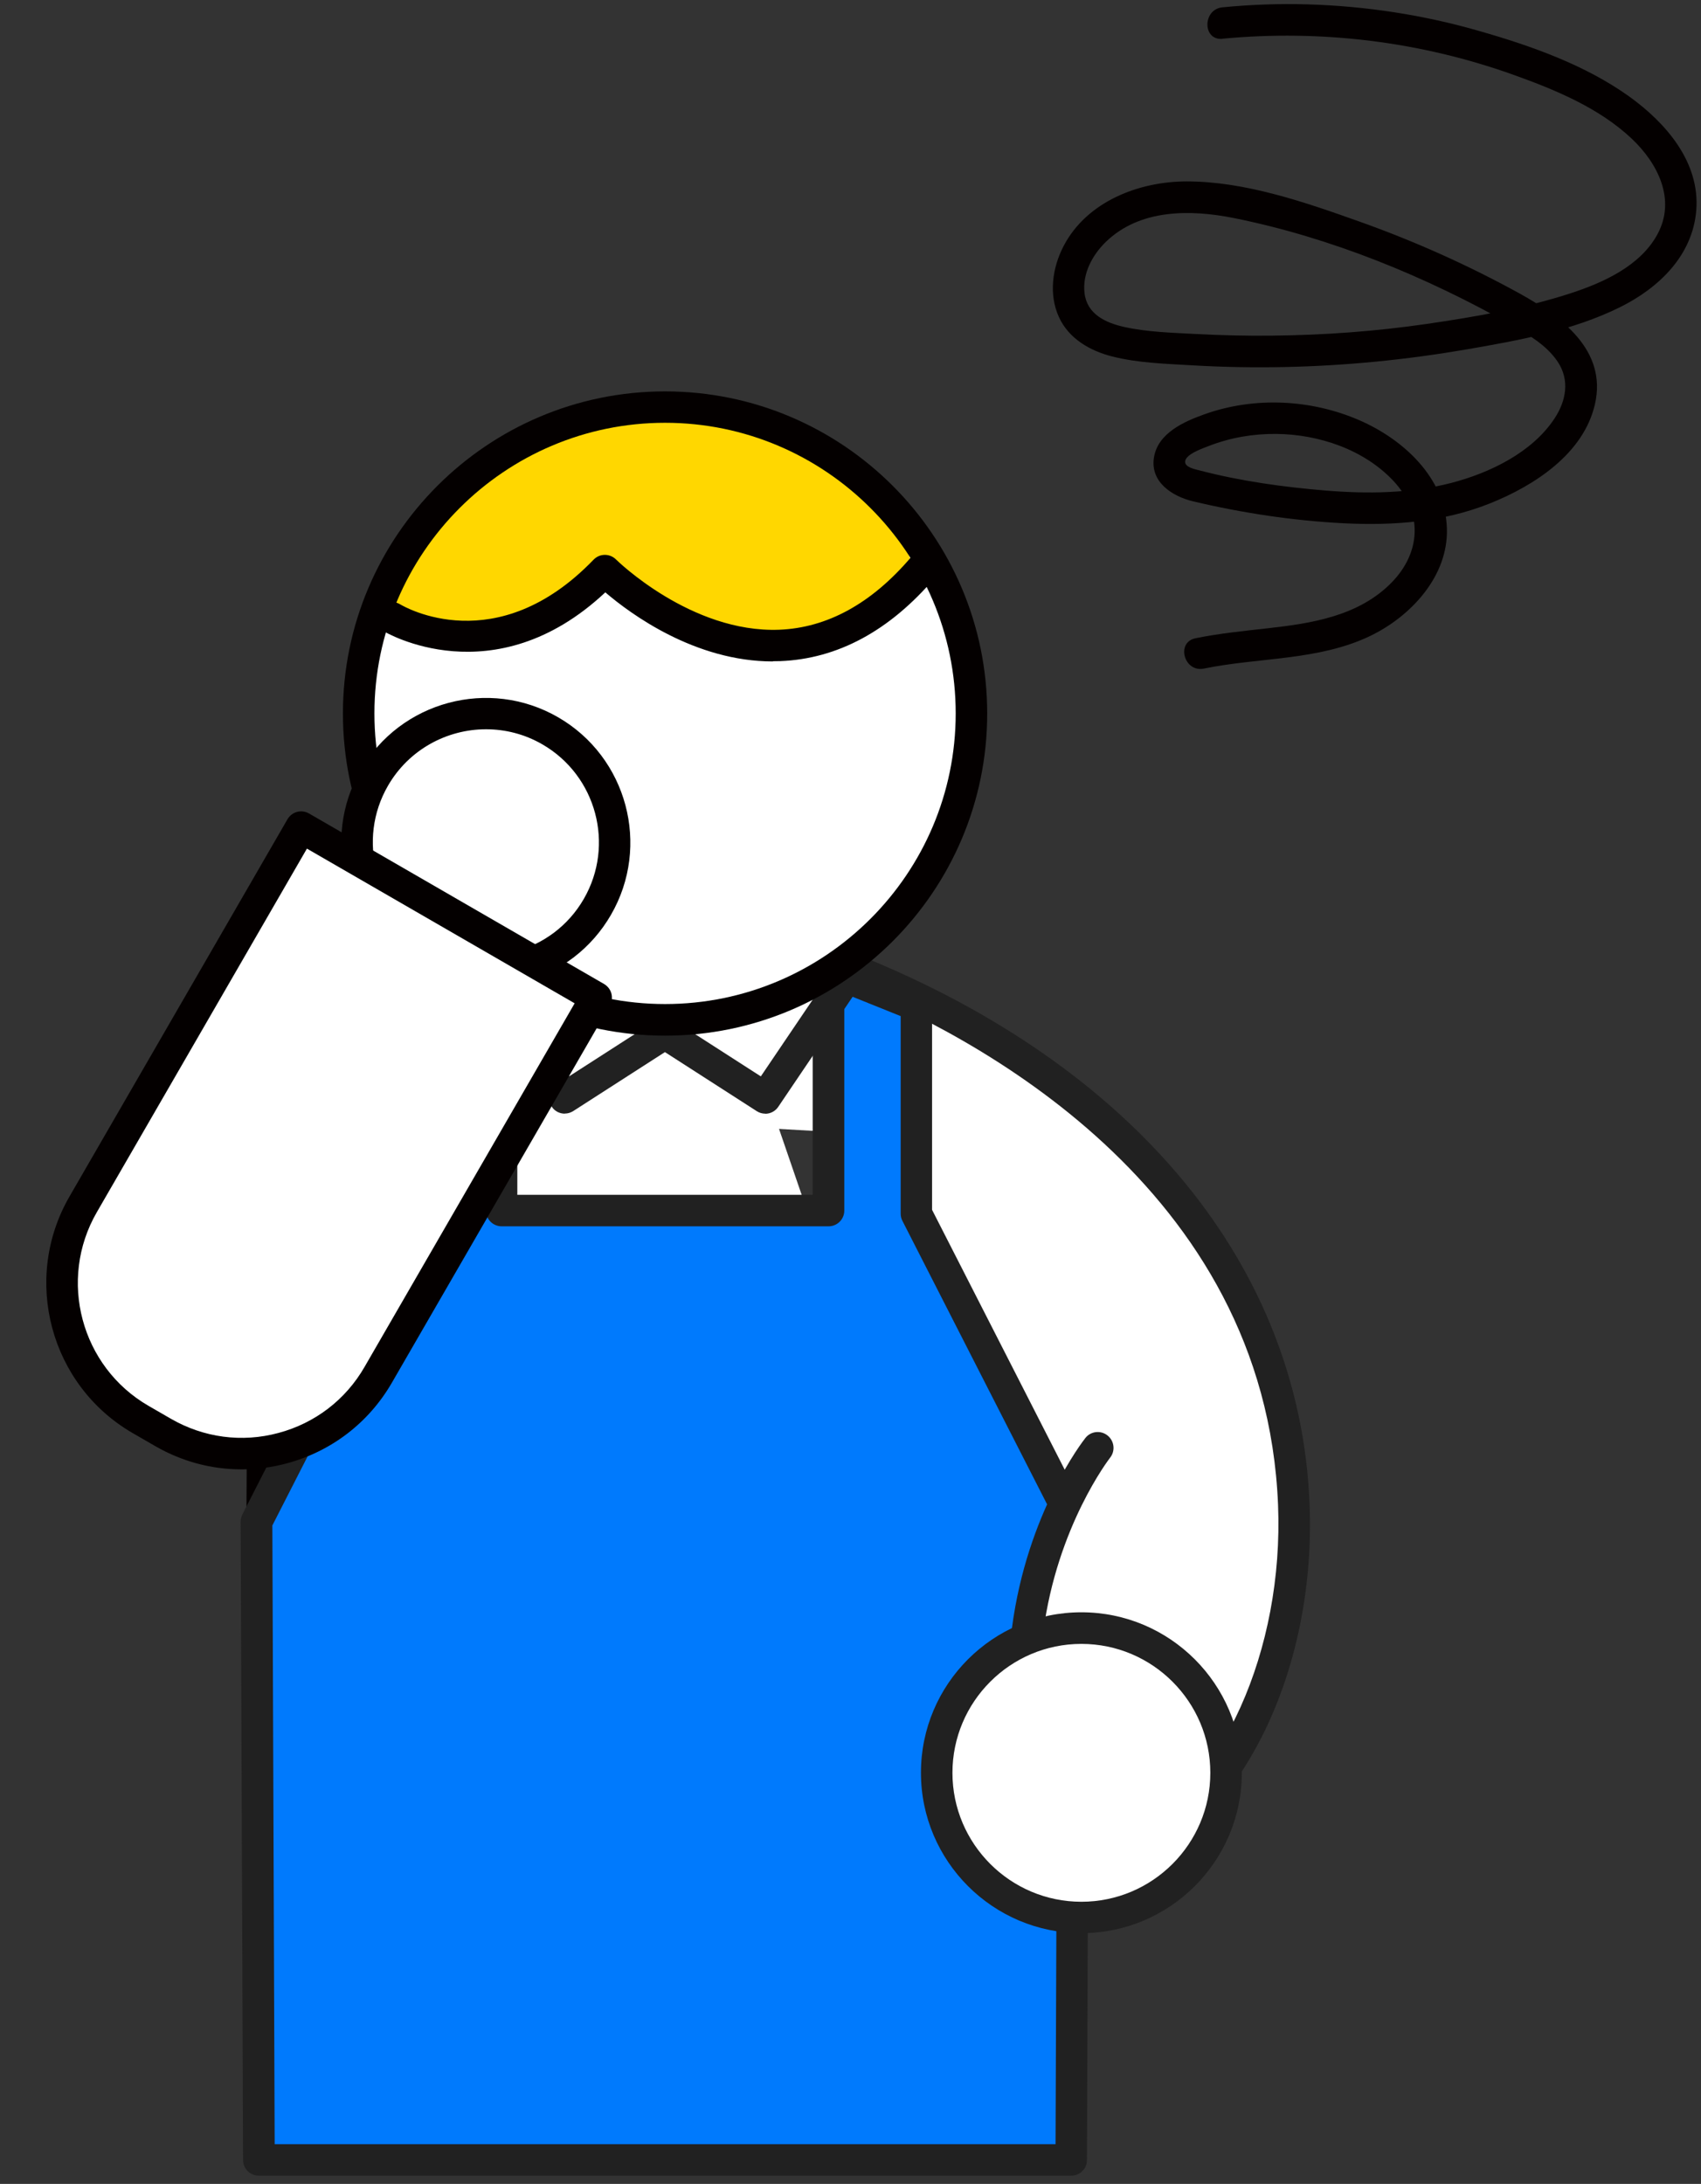 <svg width="162" height="208" viewBox="0 0 162 208" fill="none" xmlns="http://www.w3.org/2000/svg">
<rect x="0" y="0" width="162" height="208" fill="#333333" stroke="none"/>
<path d="M100.549 184.337L100.619 201.797H24.649L25.049 130.157C25.049 106.087 43.839 86.577 67.009 86.577" fill="white"/>
<path d="M100.619 203.287H24.649C24.249 203.287 23.869 203.127 23.589 202.847C23.309 202.567 23.149 202.177 23.149 201.777L23.549 130.137C23.549 105.287 43.049 85.057 67.009 85.057C67.839 85.057 68.509 85.727 68.509 86.557C68.509 87.387 67.839 88.057 67.009 88.057C44.699 88.057 26.549 106.937 26.549 130.137L26.159 200.277H99.119L99.049 184.327C99.049 183.497 99.719 182.827 100.539 182.817C101.369 182.817 102.039 183.487 102.039 184.307L102.109 201.767C102.109 202.167 101.949 202.547 101.669 202.827C101.389 203.107 101.009 203.267 100.609 203.267L100.619 203.287Z" fill="#040000"/>
<path d="M72.199 95.527V107.407L91.179 108.487L92.169 97.037C92.169 97.037 85.089 90.287 72.199 95.527Z" fill="white"/>
<path d="M81.109 92.317C136.929 114.707 127.539 166.457 108.269 176.067L81.109 92.317Z" fill="white"/>
<path d="M108.269 177.567C107.719 177.567 107.189 177.267 106.929 176.737C106.559 175.997 106.859 175.097 107.599 174.727C116.339 170.367 122.279 157.167 121.719 143.327C120.489 112.947 92.519 98.507 80.559 93.707C79.789 93.397 79.419 92.527 79.729 91.757C80.039 90.987 80.909 90.607 81.679 90.927C108.119 101.527 123.809 120.587 124.719 143.207C125.339 158.407 118.849 172.477 108.939 177.417C108.729 177.527 108.499 177.577 108.269 177.577V177.567Z" fill="#212121"/>
<path d="M116.429 3.687C125.839 2.797 135.329 3.957 144.229 7.157C148.159 8.567 152.279 10.277 155.369 13.177C157.879 15.527 159.659 19.017 157.839 22.337C156.209 25.327 152.699 26.917 149.599 27.927C145.189 29.367 140.499 30.177 135.909 30.847C131.039 31.557 126.109 31.917 121.179 31.967C118.729 31.997 116.279 31.937 113.829 31.807C111.589 31.687 109.249 31.627 107.049 31.137C105.279 30.737 103.519 29.917 103.289 27.917C103.069 26.077 104.029 24.297 105.309 23.047C108.549 19.897 113.359 19.937 117.509 20.767C126.759 22.627 135.849 26.357 144.029 30.997C145.609 31.897 147.309 32.897 148.349 34.447C149.519 36.197 149.159 38.177 148.049 39.857C145.909 43.107 141.869 45.047 138.209 45.997C134.299 47.007 130.209 47.047 126.209 46.717C122.209 46.387 118.119 45.817 114.259 44.807C113.849 44.697 112.819 44.517 112.869 43.947C112.939 43.227 114.629 42.677 115.149 42.467C117.189 41.677 119.359 41.307 121.549 41.327C125.589 41.367 129.909 42.807 132.719 45.817C135.529 48.827 135.329 52.627 132.529 55.487C129.419 58.657 124.979 59.367 120.749 59.837C118.439 60.097 116.129 60.327 113.859 60.787C111.969 61.177 112.769 64.067 114.659 63.677C119.909 62.597 125.549 62.937 130.479 60.577C134.369 58.707 137.949 54.877 137.799 50.317C137.639 45.477 133.629 41.837 129.469 40.027C124.879 38.027 119.479 37.757 114.739 39.447C112.769 40.147 110.269 41.247 109.899 43.577C109.529 45.907 111.629 47.267 113.619 47.747C118.289 48.857 123.189 49.597 127.979 49.837C132.769 50.077 137.459 49.707 141.819 47.977C146.179 46.247 150.829 43.187 151.899 38.497C153.079 33.347 148.699 30.157 144.749 27.967C139.869 25.277 134.759 22.987 129.509 21.117C124.259 19.247 118.609 17.287 113.039 17.277C108.479 17.277 103.519 19.177 101.299 23.427C100.219 25.497 99.859 28.047 100.859 30.217C101.799 32.257 103.799 33.407 105.909 33.947C108.389 34.577 111.049 34.647 113.589 34.797C116.509 34.967 119.439 35.017 122.359 34.957C128.189 34.837 133.999 34.257 139.739 33.267C144.649 32.417 149.789 31.487 154.289 29.257C157.979 27.427 161.199 24.347 161.549 20.037C161.919 15.437 158.649 11.697 155.159 9.187C150.989 6.197 145.829 4.367 140.929 2.967C135.619 1.427 130.079 0.577 124.539 0.417C121.829 0.337 119.129 0.437 116.429 0.697C114.519 0.877 114.509 3.877 116.429 3.697V3.687Z" fill="#040000"/>
<path d="M87.269 115.587V95.767L78.899 92.397V115.297H63.329H47.769V91.977L39.399 97.487V115.587L24.419 144.927L24.649 205.717H63.329H102.019L102.249 144.927L87.269 115.587Z" fill="#007AFD"/>
<path d="M102.019 207.217H24.649C23.819 207.217 23.149 206.547 23.149 205.727L22.919 144.937C22.919 144.697 22.979 144.467 23.079 144.247L37.889 115.227V97.487C37.889 96.987 38.139 96.507 38.569 96.237L46.939 90.727C47.399 90.427 47.989 90.397 48.479 90.657C48.969 90.917 49.269 91.427 49.269 91.977V113.797H77.399V92.397C77.399 91.897 77.649 91.437 78.059 91.157C78.469 90.877 78.999 90.817 79.459 91.007L87.829 94.377C88.399 94.607 88.769 95.157 88.769 95.767V115.227L103.579 144.247C103.689 144.457 103.749 144.697 103.739 144.937L103.519 205.727C103.519 206.557 102.849 207.217 102.019 207.217ZM26.139 204.217H100.529L100.749 145.287L85.939 116.267C85.829 116.057 85.779 115.827 85.779 115.587V96.777L80.409 94.617V115.297C80.409 116.127 79.739 116.797 78.909 116.797H47.779C46.949 116.797 46.279 116.127 46.279 115.297V94.757L40.909 98.297V115.587C40.909 115.827 40.849 116.057 40.749 116.267L25.939 145.287L26.159 204.217H26.139Z" fill="#212121"/>
<path d="M62.959 98.187L72.879 104.567L80.489 93.317" fill="white"/>
<path d="M72.879 106.067C72.599 106.067 72.319 105.987 72.069 105.827L62.149 99.447C61.449 98.997 61.249 98.067 61.699 97.377C62.149 96.677 63.079 96.477 63.769 96.927L72.459 102.517L79.249 92.477C79.709 91.787 80.649 91.607 81.329 92.077C82.019 92.537 82.199 93.477 81.729 94.157L74.119 105.417C73.829 105.847 73.359 106.077 72.879 106.077V106.067Z" fill="#212121"/>
<path d="M63.709 98.187L53.789 104.567L46.179 93.317" fill="white"/>
<path d="M53.789 106.067C53.309 106.067 52.829 105.837 52.549 105.407L44.939 94.147C44.479 93.457 44.659 92.527 45.339 92.067C46.029 91.597 46.959 91.787 47.419 92.467L54.209 102.507L62.899 96.917C63.599 96.467 64.529 96.667 64.969 97.367C65.409 98.067 65.219 98.987 64.519 99.437L54.599 105.817C54.349 105.977 54.069 106.057 53.789 106.057V106.067Z" fill="#212121"/>
<path d="M63.329 97.127C79.445 97.127 92.509 84.063 92.509 67.947C92.509 51.831 79.445 38.767 63.329 38.767C47.213 38.767 34.149 51.831 34.149 67.947C34.149 84.063 47.213 97.127 63.329 97.127Z" fill="white"/>
<path d="M87.269 54.657C74.139 70.057 57.609 54.357 57.609 54.357C48.249 63.937 41.099 59.497 36.629 57.887C36.629 57.887 37.799 49.097 50.389 42.807C68.699 33.657 84.439 47.567 84.439 47.567L87.269 54.657Z" fill="#FFD700"/>
<path d="M63.339 98.637C46.419 98.637 32.659 84.877 32.659 67.957C32.659 51.037 46.419 37.277 63.339 37.277C80.259 37.277 94.019 51.037 94.019 67.957C94.019 84.877 80.259 98.637 63.339 98.637ZM63.339 40.267C48.079 40.267 35.659 52.687 35.659 67.947C35.659 83.207 48.079 95.627 63.339 95.627C78.599 95.627 91.019 83.207 91.019 67.947C91.019 52.687 78.599 40.267 63.339 40.267Z" fill="#040000"/>
<path d="M73.609 62.997C66.199 62.997 60.069 58.487 57.649 56.417C47.029 66.367 36.649 60.187 36.539 60.117C35.829 59.687 35.609 58.757 36.049 58.057C36.479 57.357 37.399 57.127 38.109 57.557C38.509 57.797 47.289 62.897 56.529 53.307C56.809 53.017 57.189 52.847 57.599 52.847C57.599 52.847 57.599 52.847 57.609 52.847C58.009 52.847 58.389 53.007 58.669 53.287C58.739 53.357 65.809 60.297 74.209 59.977C78.789 59.797 83.009 57.477 86.749 53.087C87.289 52.457 88.239 52.377 88.859 52.917C89.489 53.457 89.569 54.397 89.029 55.027C84.719 60.087 79.759 62.757 74.299 62.967C74.069 62.967 73.839 62.977 73.599 62.977L73.609 62.997Z" fill="#040000"/>
<path d="M115.633 152.23C118.566 144.772 117.556 137.394 113.378 135.751C109.199 134.108 103.434 138.821 100.501 146.278C97.568 153.736 98.577 161.114 102.756 162.757C106.934 164.401 112.699 159.687 115.633 152.23Z" fill="white"/>
<path d="M104.549 137.877C104.549 137.877 99.269 144.547 97.869 155.227L104.549 137.877Z" fill="white"/>
<path d="M97.869 156.727C97.809 156.727 97.739 156.727 97.669 156.717C96.849 156.607 96.269 155.857 96.379 155.037C97.819 144.077 103.149 137.237 103.369 136.957C103.879 136.307 104.829 136.197 105.479 136.717C106.129 137.237 106.239 138.177 105.729 138.827C105.659 138.917 100.679 145.357 99.359 155.437C99.259 156.197 98.619 156.747 97.869 156.747V156.727Z" fill="#212121"/>
<path d="M102.989 182.617C110.599 182.617 116.769 176.447 116.769 168.837C116.769 161.226 110.599 155.057 102.989 155.057C95.378 155.057 89.209 161.226 89.209 168.837C89.209 176.447 95.378 182.617 102.989 182.617Z" fill="white"/>
<path d="M102.989 184.117C94.569 184.117 87.709 177.267 87.709 168.837C87.709 160.407 94.559 153.557 102.989 153.557C111.419 153.557 118.269 160.407 118.269 168.837C118.269 177.267 111.419 184.117 102.989 184.117ZM102.989 156.567C96.219 156.567 90.709 162.077 90.709 168.847C90.709 175.617 96.219 181.127 102.989 181.127C109.759 181.127 115.269 175.617 115.269 168.847C115.269 162.077 109.759 156.567 102.989 156.567Z" fill="#212121"/>
<path d="M46.269 92.497C53.045 92.497 58.539 87.003 58.539 80.227C58.539 73.45 53.045 67.957 46.269 67.957C39.492 67.957 33.999 73.45 33.999 80.227C33.999 87.003 39.492 92.497 46.269 92.497Z" fill="white"/>
<path d="M46.249 94.007C43.859 94.007 41.499 93.377 39.379 92.157C32.809 88.357 30.549 79.917 34.349 73.347C38.149 66.777 46.589 64.517 53.159 68.317C59.729 72.117 61.989 80.557 58.189 87.127C56.349 90.317 53.379 92.587 49.829 93.537C48.649 93.857 47.439 94.007 46.249 94.007ZM46.289 69.457C42.569 69.457 38.939 71.387 36.949 74.837C33.979 79.977 35.739 86.577 40.889 89.557C46.029 92.527 52.629 90.767 55.599 85.617C58.569 80.477 56.809 73.877 51.659 70.897C49.969 69.917 48.119 69.457 46.289 69.457Z" fill="#040000"/>
<path d="M15.538 136.431L13.409 135.199C6.24 131.056 3.785 121.875 7.929 114.706L28.698 78.777L56.8 95.022L36.032 130.951C31.888 138.119 22.707 140.574 15.538 136.431Z" fill="white"/>
<path d="M23.009 139.947C20.149 139.947 17.319 139.197 14.779 137.727L12.649 136.497C4.769 131.947 2.069 121.827 6.619 113.957L27.379 78.027C27.579 77.687 27.909 77.427 28.289 77.327C28.669 77.227 29.079 77.277 29.429 77.477L57.529 93.717C57.869 93.917 58.129 94.247 58.229 94.627C58.329 95.007 58.279 95.417 58.079 95.767L37.319 131.697C35.109 135.517 31.549 138.237 27.299 139.377C25.879 139.757 24.439 139.947 23.009 139.947ZM29.229 80.827L9.219 115.457C5.499 121.897 7.709 130.177 14.149 133.897L16.279 135.127C19.399 136.927 23.039 137.417 26.519 136.477C29.999 135.547 32.919 133.317 34.719 130.187L54.729 95.557L29.219 80.817L29.229 80.827Z" fill="#040000"/>
</svg>
